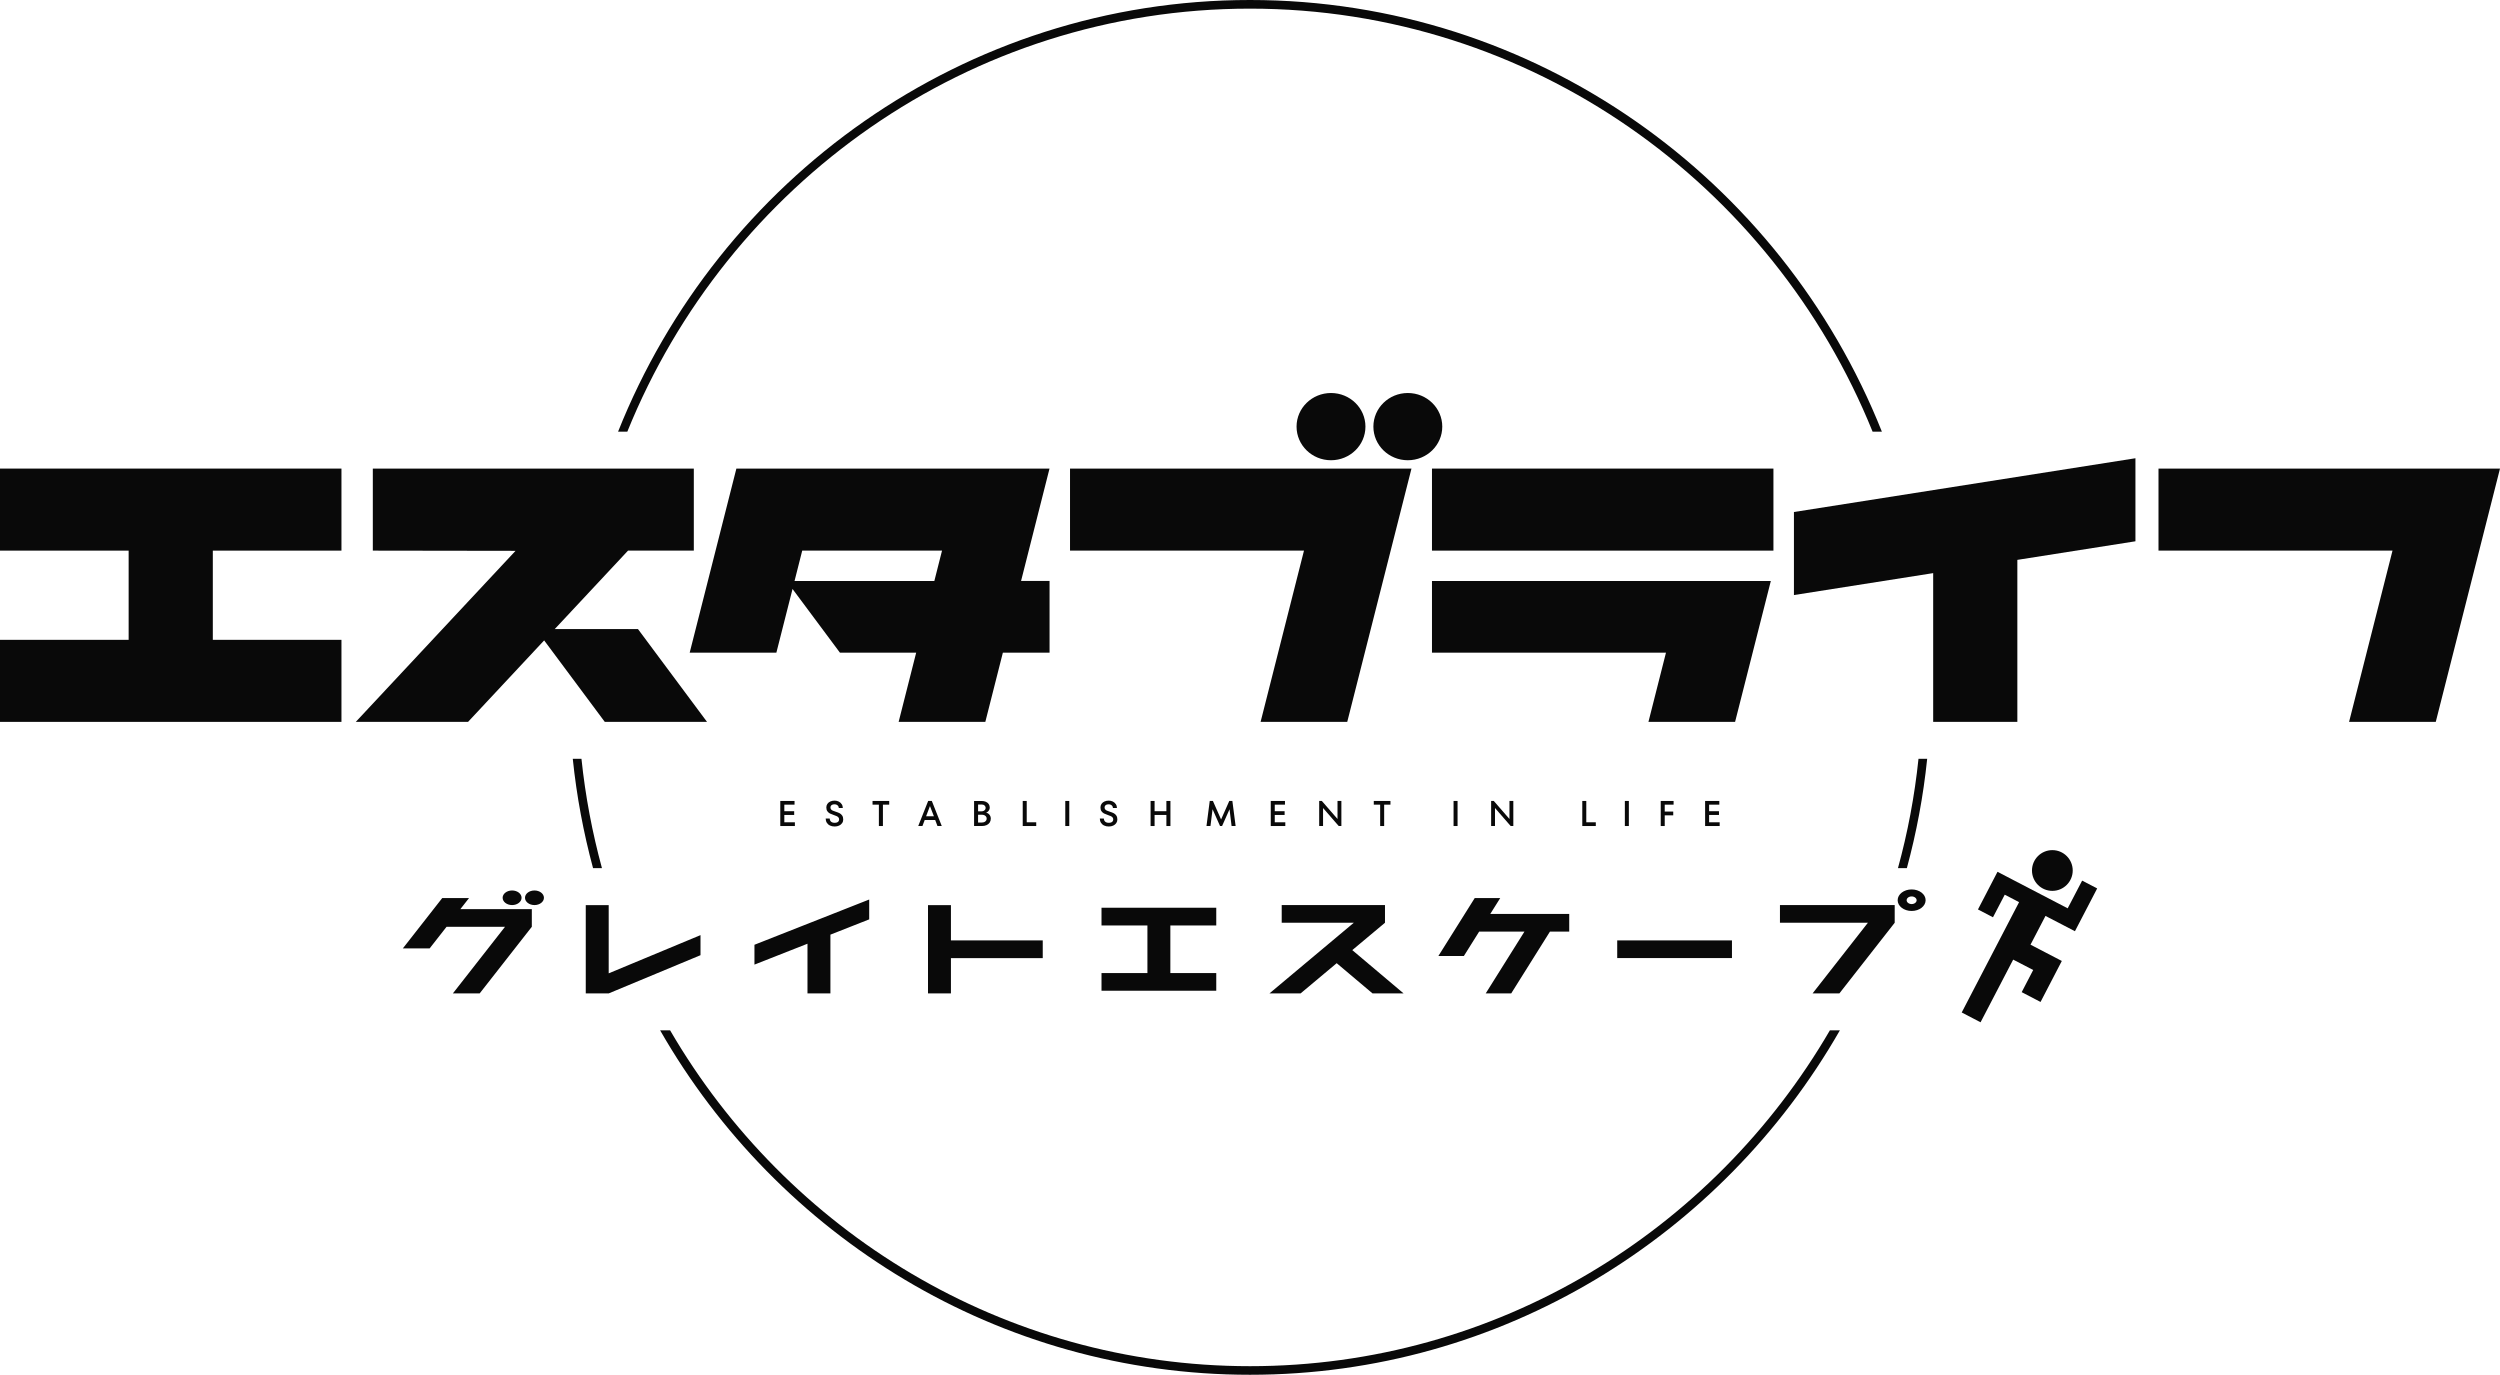 <?xml version="1.0" encoding="UTF-8"?>
<svg id="logo" enable-background="new 0 0 575.62 316.54" version="1.1" viewBox="0 0 575.62 316.54" xml:space="preserve" xmlns="http://www.w3.org/2000/svg">
<title>Estab-Life: Great Escape logo</title>
<desc>Japanese media franchise</desc>
<g fill="#090909">
	<g fill="#090909">
		<path d="m133.88 174.71h-2c0.89 8.62 2.47 17.03 4.67 25.18h2.05c-2.22-8.15-3.82-16.56-4.72-25.18z"/>
		<path d="m443.73 174.71h-2c-0.9 8.62-2.49 17.03-4.73 25.18h2.05c2.21-8.15 3.79-16.56 4.68-25.18z"/>
		<path d="m144.44 99.39c23.08-57.07 78.64-97.4 143.36-97.4s120.29 40.33 143.36 97.4h2.14c-23.17-58.2-79.66-99.39-145.49-99.39-65.84 0-122.32 41.19-145.5 99.39h2.13z"/>
		<path d="m421.33 237.23c-26.91 46.23-76.69 77.33-133.52 77.33s-106.61-31.1-133.52-77.33h-2.3c27.12 47.37 77.85 79.31 135.82 79.31 57.98 0 108.7-31.94 135.82-79.31h-2.3z"/>
		<polygon points="180.59 187.64 182.86 187.64 182.86 186.78 180.59 186.78 180.59 185.27 182.94 185.27 182.94 184.42 179.66 184.42 179.66 190.19 183.02 190.19 183.02 189.33 180.59 189.33"/>
		<path d="m193.31 187.24c-0.23-0.12-0.53-0.23-0.9-0.35-0.28-0.09-0.5-0.17-0.66-0.24s-0.29-0.16-0.39-0.28-0.15-0.27-0.15-0.45c0-0.15 0.04-0.29 0.12-0.4s0.19-0.2 0.33-0.25 0.3-0.08 0.49-0.08 0.36 0.04 0.51 0.11 0.26 0.18 0.34 0.3 0.13 0.28 0.13 0.44h0.93c-0.01-0.34-0.09-0.63-0.27-0.89-0.17-0.26-0.4-0.46-0.69-0.6s-0.6-0.21-0.94-0.21c-0.36 0-0.69 0.07-0.98 0.2s-0.52 0.32-0.68 0.56-0.24 0.51-0.24 0.8c0 0.37 0.08 0.67 0.24 0.89 0.16 0.23 0.36 0.39 0.58 0.51 0.23 0.11 0.53 0.23 0.9 0.36 0.28 0.09 0.5 0.18 0.66 0.25s0.29 0.17 0.4 0.29 0.16 0.28 0.16 0.47c0 0.16-0.04 0.3-0.12 0.42s-0.2 0.21-0.35 0.27c-0.16 0.06-0.34 0.09-0.56 0.09-0.24 0-0.44-0.04-0.61-0.12s-0.29-0.19-0.38-0.34-0.13-0.32-0.14-0.52h-0.93c0.01 0.36 0.09 0.68 0.26 0.96 0.17 0.27 0.41 0.49 0.72 0.64s0.67 0.23 1.08 0.23c0.38 0 0.73-0.07 1.03-0.21s0.53-0.33 0.7-0.58c0.17-0.24 0.25-0.52 0.25-0.82 0-0.37-0.08-0.68-0.24-0.91-0.17-0.25-0.37-0.43-0.6-0.54z"/>
		<polygon points="200.9 185.27 202.36 185.27 202.36 190.19 203.29 190.19 203.29 185.27 204.74 185.27 204.74 184.42 200.9 184.42"/>
		<path d="m213.71 184.42-2.29 5.77h0.97l0.52-1.38h2.42l0.52 1.38h0.99l-2.29-5.77h-0.84zm0.41 1.17 0.91 2.36h-1.8l0.89-2.36z"/>
		<path d="m227.06 187.09c0.12-0.05 0.25-0.1 0.35-0.18 0.15-0.12 0.26-0.26 0.35-0.43s0.13-0.35 0.13-0.53c0-0.3-0.08-0.57-0.23-0.8s-0.37-0.41-0.66-0.54-0.63-0.19-1.03-0.19h-1.69v5.77h1.8c0.42 0 0.79-0.07 1.1-0.22s0.55-0.35 0.71-0.6c0.16-0.26 0.24-0.55 0.24-0.88 0-0.37-0.11-0.68-0.34-0.94-0.19-0.23-0.44-0.37-0.73-0.46zm-1.1-1.86c0.31 0 0.55 0.07 0.72 0.22s0.26 0.33 0.26 0.57c0 0.15-0.04 0.28-0.12 0.4s-0.19 0.21-0.33 0.28c-0.15 0.07-0.32 0.11-0.53 0.11h-0.76v-1.57h0.76zm1.09 3.7c-0.09 0.14-0.21 0.25-0.38 0.33-0.16 0.08-0.36 0.12-0.58 0.12h-0.89v-1.79h0.89c0.22 0 0.41 0.04 0.58 0.12 0.16 0.08 0.29 0.19 0.38 0.32s0.13 0.28 0.13 0.45c0 0.16-0.04 0.31-0.13 0.45z"/>
		<polygon points="236.4 184.42 235.48 184.42 235.48 190.19 238.59 190.19 238.59 189.33 236.4 189.33"/>
		<rect x="245.28" y="184.42" width=".92" height="5.77"/>
		<path d="m256.43 187.24c-0.23-0.12-0.53-0.23-0.9-0.35-0.28-0.09-0.5-0.17-0.66-0.24s-0.29-0.16-0.39-0.28-0.15-0.27-0.15-0.45c0-0.15 0.04-0.29 0.12-0.4s0.19-0.2 0.33-0.25 0.3-0.08 0.49-0.08 0.36 0.04 0.51 0.11 0.26 0.18 0.34 0.3 0.13 0.28 0.13 0.44h0.93c-0.01-0.34-0.09-0.63-0.27-0.89-0.17-0.26-0.4-0.46-0.69-0.6s-0.6-0.21-0.94-0.21c-0.36 0-0.69 0.07-0.98 0.2s-0.52 0.32-0.68 0.56-0.24 0.51-0.24 0.8c0 0.37 0.08 0.67 0.24 0.89 0.16 0.23 0.36 0.39 0.58 0.51 0.23 0.11 0.53 0.23 0.9 0.36 0.28 0.09 0.5 0.18 0.66 0.25s0.29 0.17 0.4 0.29 0.16 0.28 0.16 0.47c0 0.16-0.04 0.3-0.12 0.42s-0.2 0.21-0.35 0.27c-0.16 0.06-0.34 0.09-0.56 0.09-0.24 0-0.44-0.04-0.61-0.12s-0.29-0.19-0.38-0.34-0.13-0.32-0.14-0.52h-0.93c0.01 0.36 0.09 0.68 0.26 0.96 0.17 0.27 0.41 0.49 0.72 0.64s0.67 0.23 1.08 0.23c0.38 0 0.73-0.07 1.03-0.21s0.53-0.33 0.7-0.58c0.16-0.24 0.25-0.52 0.25-0.82 0-0.37-0.08-0.68-0.24-0.91-0.17-0.25-0.37-0.43-0.6-0.54z"/>
		<polygon points="268.56 186.78 265.84 186.78 265.84 184.42 264.92 184.42 264.92 190.19 265.84 190.19 265.84 187.64 268.56 187.64 268.56 190.19 269.49 190.19 269.49 184.42 268.56 184.42"/>
		<polygon points="283.04 184.42 281.15 188.68 279.27 184.42 278.54 184.42 277.79 190.19 278.71 190.19 279.19 186.32 280.91 190.19 281.38 190.19 283.1 186.33 283.57 190.19 284.5 190.19 283.75 184.42"/>
		<polygon points="293.51 187.64 295.78 187.64 295.78 186.78 293.51 186.78 293.51 185.27 295.86 185.27 295.86 184.42 292.59 184.42 292.59 190.19 295.94 190.19 295.94 189.33 293.51 189.33"/>
		<polygon points="307.96 188.57 304.35 184.42 303.74 184.42 303.74 190.19 304.63 190.19 304.63 186.04 308.24 190.19 308.85 190.19 308.85 184.42 307.96 184.42"/>
		<polygon points="316.31 185.27 317.78 185.27 317.78 190.19 318.7 190.19 318.7 185.27 320.15 185.27 320.15 184.42 316.31 184.42"/>
		<rect x="334.68" y="184.42" width=".92" height="5.77"/>
		<polygon points="347.55 188.57 343.94 184.42 343.33 184.42 343.33 190.19 344.22 190.19 344.22 186.04 347.83 190.19 348.44 190.19 348.44 184.42 347.55 184.42"/>
		<polygon points="365.24 184.42 364.32 184.42 364.32 190.19 367.43 190.19 367.43 189.33 365.24 189.33"/>
		<rect x="374.12" y="184.42" width=".92" height="5.77"/>
		<polygon points="382.38 190.19 383.3 190.19 383.3 187.73 385.26 187.73 385.26 186.86 383.3 186.86 383.3 185.27 385.34 185.27 385.34 184.42 382.38 184.42"/>
		<polygon points="393.52 189.33 393.52 187.64 395.79 187.64 395.79 186.78 393.52 186.78 393.52 185.27 395.87 185.27 395.87 184.42 392.6 184.42 392.6 190.19 395.95 190.19 395.95 189.33"/>
		<path d="m241.65 107.89h-72.1l-10.75 42.38h19.96l3.72-14.66 10.91 14.66h17.56l-4.04 15.94h19.96l4.04-15.94h10.75v-16.51h-6.56l6.55-25.87zm-26.52 25.88h-32.19l1.77-6.99h32.19l-1.77 6.99z"/>
		<polygon points="496.99 107.89 496.99 126.78 550.87 126.78 540.87 166.21 560.83 166.21 575.62 107.89"/>
		<polygon points="491.68 105.51 413.05 117.89 413.05 137.01 445.11 131.96 445.11 166.21 464.49 166.21 464.49 128.91 491.68 124.63"/>
		<polygon points="329.71 133.77 329.71 150.27 383.59 150.27 379.55 166.21 399.5 166.21 407.73 133.77"/>
		<rect x="329.71" y="107.89" width="78.62" height="18.89"/>
		<polygon points="78.62 126.78 78.62 107.89 0 107.89 0 126.78 29.62 126.78 29.62 147.32 0 147.32 0 166.21 78.62 166.21 78.62 147.32 49 147.32 49 126.78"/>
		<polygon points="162.79 166.21 146.89 144.84 127.73 144.84 144.6 126.78 159.75 126.78 159.75 107.89 85.84 107.89 85.84 126.78 118.7 126.83 81.92 166.21 107.77 166.21 125.29 147.45 139.25 166.21"/>
			<ellipse cx="324.15" cy="98.23" rx="7.93" ry="7.74"/>
			<ellipse cx="306.46" cy="98.23" rx="7.93" ry="7.74"/>
			<polygon points="246.37 107.89 246.37 126.78 300.24 126.78 290.25 166.21 310.2 166.21 324.99 107.89"/>
		<path d="m472.55 205.12c-2.59 0-4.69-2.1-4.69-4.69s2.1-4.69 4.69-4.69 4.69 2.1 4.69 4.69c0 2.58-2.1 4.69-4.69 4.69z"/>
		<polygon points="451.68 233.12 464.89 207.72 461.59 206 458.88 211.2 455.42 209.4 459.92 200.73 476.08 209.14 479.41 202.76 482.87 204.56 477.75 214.41 470.97 210.89 467.52 217.51 474.73 221.26 469.83 230.7 465.49 228.44 468.14 223.34 463.53 220.95 456.02 235.38"/>
		<path d="m123.06 205.03c-1.2 0-2.18 0.75-2.18 1.68s0.98 1.68 2.18 1.68 2.18-0.75 2.18-1.68-0.98-1.68-2.18-1.68zm95.89 3.37h-5.28v20.33h5.28v-8.13h21.14v-4.07h-21.14v-8.13zm-45.24 13.7 12.21-4.81v11.44h5.28v-13.53l8.93-3.52v-4.57l-26.42 10.42v4.57zm-55.8-13.71c1.2 0 2.18-0.75 2.18-1.68s-0.98-1.68-2.18-1.68-2.18 0.75-2.18 1.68 0.98 1.68 2.18 1.68zm-9.92-1.61h-6.17l-9.07 11.59h6.17l3.9-4.98h13.46l-12 15.33h6.17l12-15.33v-4.07h-16.45l1.99-2.54zm32.16 1.62h-5.28v20.33h5.28l21.14-8.8v-4.62l-21.14 8.8v-15.71zm269.68 4.06h20.25l-12.73 16.26h6.17l12.73-16.26v-4.07h-26.42v4.07zm30.32-7.67c-1.78 0-3.22 1.11-3.22 2.48s1.44 2.48 3.22 2.48 3.22-1.11 3.22-2.48c0.01-1.37-1.44-2.48-3.22-2.48zm0 3.37c-0.63 0-1.15-0.4-1.15-0.88 0-0.49 0.51-0.88 1.15-0.88 0.63 0 1.15 0.4 1.15 0.88s-0.51 0.88-1.15 0.88zm-186.53 4.92h10.57v10.96h-10.57v4.07h26.42v-4.07h-10.57v-10.96h10.57v-4.07h-26.42v4.07zm118.74 7.51h26.42v-4.07h-26.42v4.07zm-53.47-8.13v-4.07h-23.78v4.07h16.6l-19.41 16.26h7.17l8.3-6.95 8.24 6.95h7.15l-11.8-9.96 7.53-6.3zm26.53-5.68h-5.87l-8.37 13.34h5.87l3.52-5.62h10.43l-8.92 14.23h5.87l8.92-14.23h4.44v-4.07h-18.18l2.29-3.65z"/>
	</g>
</g>
</svg>
